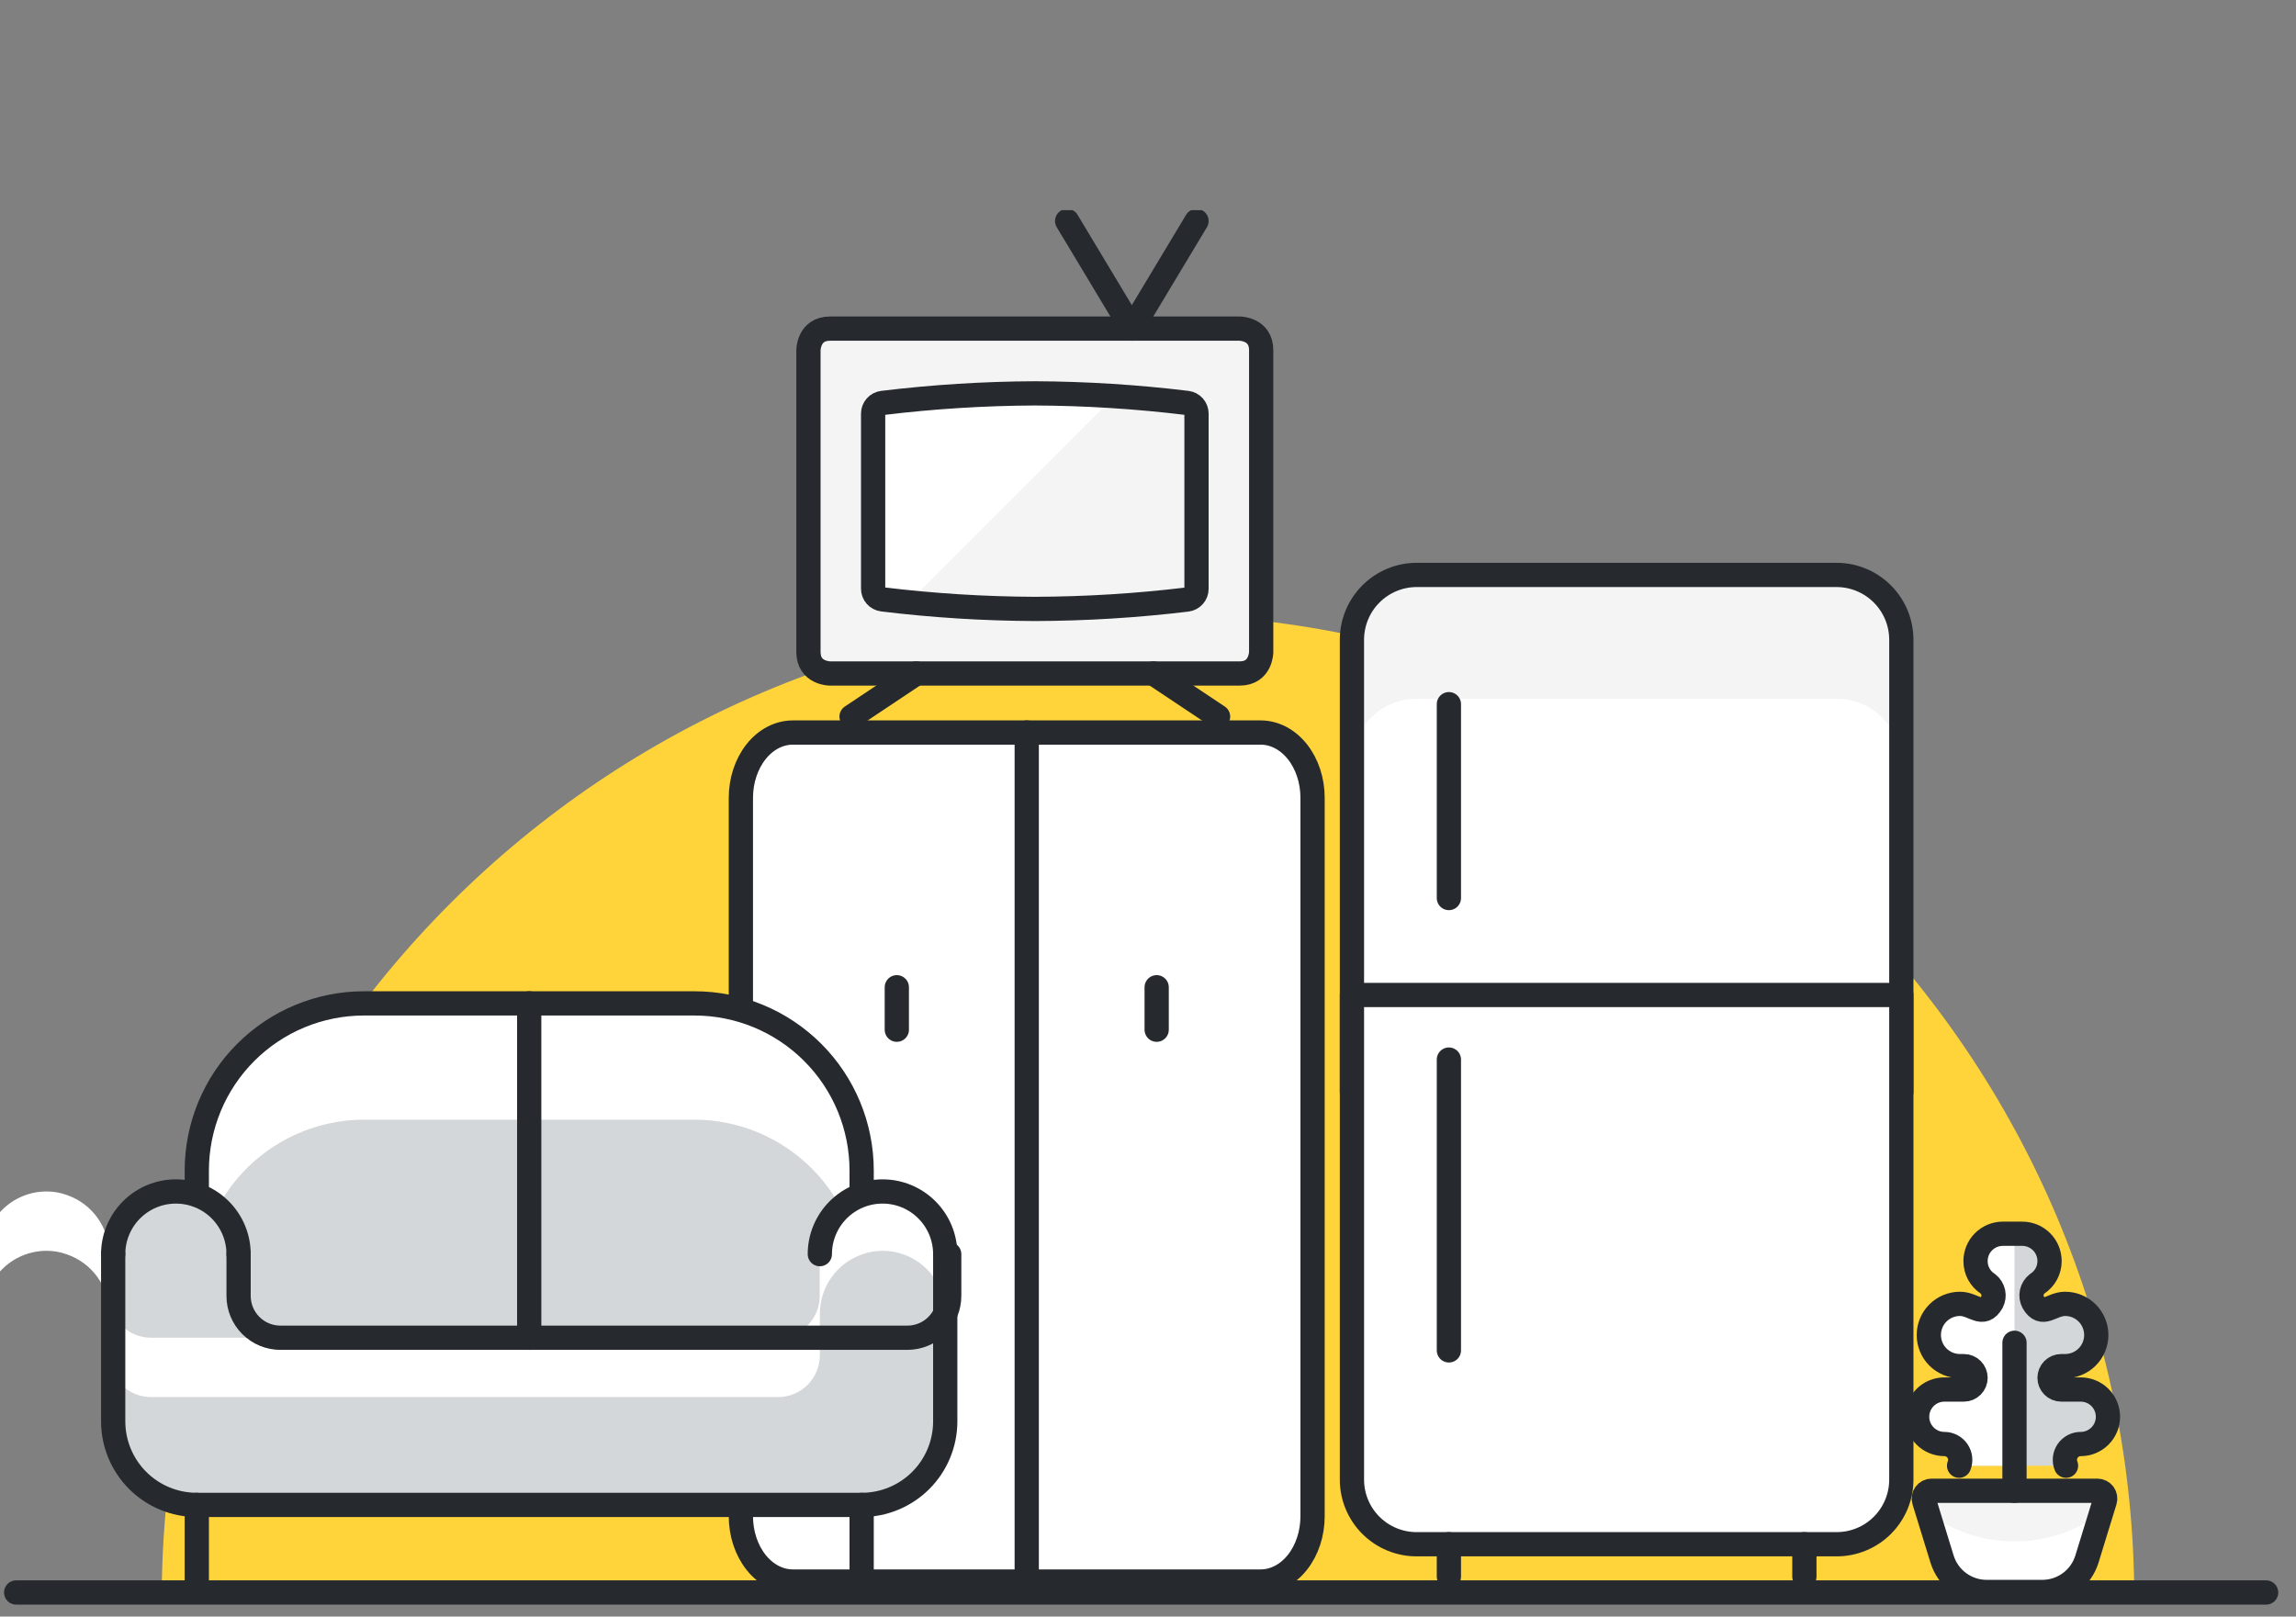 <svg width="142" height="100" viewBox="0 0 142 100" fill="none" xmlns="http://www.w3.org/2000/svg">
<rect x="0" y="0" width="142" height="100" fill="#808080" stroke="none"/>
<g clip-path="url(#clip0_1573_3740)">
<path fill-rule="evenodd" clip-rule="evenodd" d="M132 99C132 65.311 104.689 38 71 38C37.311 38 10 65.311 10 99H132Z" fill="#FFD43A"/>
<g clip-path="url(#clip1_1573_3740)">
<path d="M1 98.508H140.152" stroke="#262A2E" stroke-width="1.5" stroke-linecap="round" stroke-linejoin="round"/>
<path d="M117.591 39.562V67.543H83.613V39.562C83.616 38.502 84.039 37.487 84.788 36.739C85.537 35.989 86.551 35.567 87.611 35.564H113.593C114.652 35.567 115.667 35.989 116.416 36.739C117.165 37.487 117.587 38.502 117.591 39.562Z" fill="white"/>
<path d="M113.593 35.564H87.611C86.551 35.567 85.537 35.989 84.788 36.739C84.039 37.487 83.616 38.502 83.613 39.562V47.22C83.616 46.161 84.039 45.146 84.788 44.397C85.537 43.648 86.551 43.226 87.611 43.223H113.593C114.652 43.226 115.667 43.648 116.416 44.397C117.165 45.146 117.587 46.161 117.591 47.22V39.562C117.587 38.502 117.165 37.487 116.416 36.739C115.667 35.989 114.652 35.567 113.593 35.564Z" fill="#F4F4F4"/>
<path d="M117.591 39.562V67.543H83.613V39.562C83.616 38.502 84.039 37.487 84.788 36.739C85.537 35.989 86.551 35.567 87.611 35.564H113.593C114.652 35.567 115.667 35.989 116.416 36.739C117.165 37.487 117.587 38.502 117.591 39.562Z" stroke="#262A2E" stroke-width="1.5" stroke-linecap="round" stroke-linejoin="round"/>
<path d="M117.591 61.547V91.527C117.591 92.587 117.169 93.604 116.42 94.353C115.67 95.103 114.653 95.524 113.593 95.524H87.611C86.55 95.524 85.534 95.103 84.784 94.353C84.034 93.604 83.613 92.587 83.613 91.527V61.547H117.591Z" fill="white" stroke="#262A2E" stroke-width="1.5" stroke-linecap="round" stroke-linejoin="round"/>
<path d="M89.609 97.523V95.524" stroke="#262A2E" stroke-width="1.5" stroke-linecap="round" stroke-linejoin="round"/>
<path d="M111.595 97.523V95.524" stroke="#262A2E" stroke-width="1.5" stroke-linecap="round" stroke-linejoin="round"/>
<path d="M89.609 43.559V55.551" stroke="#262A2E" stroke-width="1.5" stroke-linecap="round" stroke-linejoin="round"/>
<path d="M89.609 65.544V83.532" stroke="#262A2E" stroke-width="1.5" stroke-linecap="round" stroke-linejoin="round"/>
<g clip-path="url(#clip2_1573_3740)">
<path d="M51.333 20.328H76.667C76.667 20.328 78 20.328 78 21.661V40.328C78 40.328 78 41.661 76.667 41.661H51.333C51.333 41.661 50 41.661 50 40.328V21.661C50 21.661 50 20.328 51.333 20.328Z" fill="#F4F4F4"/>
<path d="M76.667 20.333H51.333C50.98 20.333 50.641 20.474 50.391 20.724C50.141 20.974 50 21.313 50 21.667V25.667C50 25.313 50.141 24.974 50.391 24.724C50.641 24.474 50.98 24.333 51.333 24.333H76.667C77.02 24.333 77.359 24.474 77.609 24.724C77.859 24.974 78 25.313 78 25.667V21.667C78 21.313 77.859 20.974 77.609 20.724C77.359 20.474 77.02 20.333 76.667 20.333Z" fill="#F4F4F4"/>
<path d="M51.333 20.328H76.667C76.667 20.328 78 20.328 78 21.661V40.328C78 40.328 78 41.661 76.667 41.661H51.333C51.333 41.661 50 41.661 50 40.328V21.661C50 21.661 50 20.328 51.333 20.328Z" stroke="#262A2E" stroke-width="1.5" stroke-linecap="round" stroke-linejoin="round"/>
<path d="M56.667 41.661L52.667 44.328" stroke="#262A2E" stroke-width="1.5" stroke-linecap="round" stroke-linejoin="round"/>
<path d="M71.333 41.661L75.333 44.328" stroke="#262A2E" stroke-width="1.5" stroke-linecap="round" stroke-linejoin="round"/>
<path d="M74 36.42C74.001 36.583 73.942 36.742 73.835 36.864C73.727 36.987 73.578 37.066 73.416 37.087C70.291 37.463 67.147 37.657 64 37.667C60.853 37.654 57.709 37.457 54.584 37.077C54.422 37.057 54.273 36.978 54.165 36.855C54.057 36.732 53.999 36.574 54 36.411V25.591C53.999 25.427 54.057 25.269 54.165 25.146C54.273 25.023 54.422 24.944 54.584 24.924C57.709 24.544 60.852 24.347 64 24.333C67.147 24.347 70.291 24.544 73.416 24.924C73.578 24.944 73.727 25.023 73.835 25.146C73.942 25.269 74.001 25.427 74 25.591V36.42Z" fill="#F4F4F4"/>
<path d="M66 13.672L70 20.328L74 13.672" stroke="#262A2E" stroke-width="1.5" stroke-linecap="round" stroke-linejoin="round"/>
<path d="M64 24.333C60.852 24.347 57.709 24.544 54.584 24.924C54.422 24.944 54.273 25.023 54.165 25.146C54.057 25.269 53.999 25.427 54 25.591V36.42C53.999 36.583 54.057 36.742 54.165 36.864C54.273 36.987 54.422 37.066 54.584 37.087C54.96 37.132 55.517 37.196 56.191 37.265L68.933 24.513C67.291 24.399 65.646 24.338 64 24.333Z" fill="white"/>
<path d="M74 36.42C74.001 36.583 73.942 36.742 73.835 36.864C73.727 36.987 73.578 37.066 73.416 37.087C70.291 37.463 67.147 37.657 64 37.667C60.853 37.654 57.709 37.457 54.584 37.077C54.422 37.057 54.273 36.978 54.165 36.855C54.057 36.732 53.999 36.574 54 36.411V25.591C53.999 25.427 54.057 25.269 54.165 25.146C54.273 25.023 54.422 24.944 54.584 24.924C57.709 24.544 60.852 24.347 64 24.333C67.147 24.347 70.291 24.544 73.416 24.924C73.578 24.944 73.727 25.023 73.835 25.146C73.942 25.269 74.001 25.427 74 25.591V36.42Z" stroke="#262A2E" stroke-width="1.5" stroke-linecap="round" stroke-linejoin="round"/>
</g>
<path d="M78.457 45.149H48.543C47.661 45.149 46.816 45.577 46.192 46.34C45.569 47.102 45.219 48.136 45.219 49.214V93.934C45.219 95.013 45.569 96.047 46.192 96.809C46.816 97.572 47.661 98 48.543 98H78.457C79.339 98 80.184 97.572 80.808 96.809C81.431 96.047 81.781 95.013 81.781 93.934V49.214C81.781 48.136 81.431 47.102 80.808 46.34C80.184 45.577 79.339 45.149 78.457 45.149Z" fill="white"/>
<path d="M77.964 45.313H49.036C48.183 45.313 47.365 45.739 46.763 46.496C46.16 47.254 45.821 48.281 45.821 49.353V93.791C45.821 94.862 46.16 95.89 46.763 96.648C47.365 97.405 48.183 97.831 49.036 97.831H77.964C78.817 97.831 79.634 97.405 80.237 96.648C80.84 95.89 81.178 94.862 81.178 93.791V49.353C81.178 48.281 80.84 47.254 80.237 46.496C79.634 45.739 78.817 45.313 77.964 45.313Z" stroke="#262A2E" stroke-width="1.5" stroke-linecap="round" stroke-linejoin="round"/>
<path d="M63.5 45.313V97.836" stroke="#262A2E" stroke-width="1.5" stroke-linecap="round" stroke-linejoin="round"/>
<path d="M71.536 61.07V63.696" stroke="#262A2E" stroke-width="1.5" stroke-linecap="round" stroke-linejoin="round"/>
<path d="M55.465 61.07V63.696" stroke="#262A2E" stroke-width="1.5" stroke-linecap="round" stroke-linejoin="round"/>
<path d="M58.46 77.58V87.921C58.456 89.29 57.91 90.603 56.941 91.572C55.973 92.541 54.66 93.087 53.29 93.091H12.171C10.799 93.091 9.484 92.546 8.514 91.576C7.545 90.607 7 89.292 7 87.921V77.58C7 76.551 7.409 75.565 8.136 74.838C8.863 74.11 9.849 73.702 10.878 73.702C11.319 73.699 11.758 73.778 12.171 73.934C12.925 74.201 13.578 74.695 14.041 75.347C14.504 76 14.753 76.779 14.756 77.58V80.165C14.756 80.85 15.028 81.508 15.513 81.993C15.998 82.478 16.655 82.75 17.341 82.75H48.119C48.805 82.75 49.462 82.478 49.947 81.993C50.432 81.508 50.705 80.85 50.705 80.165V77.58C50.707 76.779 50.956 76 51.419 75.347C51.882 74.695 52.535 74.201 53.29 73.934C53.703 73.778 54.141 73.699 54.582 73.702C55.611 73.702 56.597 74.11 57.324 74.838C58.052 75.565 58.46 76.551 58.46 77.58Z" fill="#D4D7D9"/>
<path d="M53.29 72.409V73.934C52.536 74.201 51.883 74.695 51.42 75.347C50.957 76 50.707 76.779 50.705 77.579V80.165C50.705 80.85 50.433 81.508 49.948 81.993C49.463 82.478 48.805 82.75 48.12 82.75H17.341C16.656 82.75 15.998 82.478 15.513 81.993C15.028 81.508 14.756 80.85 14.756 80.165V77.579C14.754 76.779 14.504 76 14.041 75.347C13.579 74.695 12.925 74.201 12.171 73.934V72.409C12.171 69.666 13.26 67.036 15.2 65.097C17.139 63.158 19.769 62.068 22.512 62.068H42.949C45.692 62.068 48.322 63.158 50.261 65.097C52.201 67.036 53.29 69.666 53.29 72.409Z" fill="#D4D7D9"/>
<path d="M42.949 62.068H22.512C19.769 62.068 17.139 63.158 15.2 65.097C13.26 67.036 12.171 69.666 12.171 72.409V73.934C12.644 74.109 13.077 74.379 13.443 74.725C14.318 73.078 15.623 71.7 17.221 70.737C18.818 69.775 20.647 69.264 22.512 69.26H42.949C44.815 69.265 46.645 69.777 48.242 70.742C49.84 71.706 51.145 73.087 52.018 74.736C52.384 74.385 52.816 74.112 53.29 73.934V72.409C53.29 69.666 52.201 67.036 50.261 65.097C48.322 63.158 45.692 62.068 42.949 62.068Z" fill="white"/>
<path d="M54.582 73.702C54.141 73.699 53.703 73.778 53.29 73.934C52.535 74.201 51.882 74.695 51.419 75.347C50.956 76 50.707 76.779 50.705 77.58V80.165C50.705 80.85 50.432 81.508 49.947 81.993C49.462 82.478 48.805 82.75 48.119 82.75H9.341C8.655 82.75 7.998 82.478 7.513 81.993C7.028 81.508 6.756 80.85 6.756 80.165V77.58C6.753 76.779 6.504 76 6.041 75.347C5.578 74.695 4.925 74.201 4.17 73.934C3.758 73.778 3.319 73.699 2.878 73.702C1.849 73.702 0.863 74.11 0.136 74.838C-0.591 75.565 -1 76.551 -1 77.58V81.251C-1 80.222 -0.591 79.236 0.136 78.508C0.863 77.781 1.849 77.373 2.878 77.373C3.319 77.37 3.758 77.449 4.17 77.605C4.925 77.872 5.578 78.366 6.041 79.018C6.504 79.671 6.753 80.451 6.756 81.251V83.836C6.756 84.522 7.028 85.179 7.513 85.664C7.998 86.149 8.655 86.421 9.341 86.421H48.119C48.805 86.421 49.462 86.149 49.947 85.664C50.432 85.179 50.705 84.522 50.705 83.836V81.251C50.707 80.451 50.956 79.671 51.419 79.018C51.882 78.366 52.535 77.872 53.29 77.605C53.703 77.449 54.141 77.37 54.582 77.373C55.611 77.373 56.597 77.781 57.324 78.508C58.052 79.236 58.46 80.222 58.46 81.251V77.58C58.46 76.551 58.052 75.565 57.324 74.838C56.597 74.11 55.611 73.702 54.582 73.702Z" fill="white"/>
<path d="M12.171 93.091V98.261" stroke="#262A2E" stroke-width="1.5" stroke-linecap="round" stroke-linejoin="round"/>
<path d="M53.29 93.091V98.261" stroke="#262A2E" stroke-width="1.5" stroke-linecap="round" stroke-linejoin="round"/>
<path d="M7 77.58V87.921C7 89.292 7.545 90.607 8.514 91.577C9.484 92.546 10.799 93.091 12.171 93.091H53.29C54.661 93.091 55.976 92.546 56.946 91.577C57.916 90.607 58.46 89.292 58.46 87.921V77.58" stroke="#262A2E" stroke-width="1.5" stroke-linecap="round" stroke-linejoin="round"/>
<path d="M58.705 77.58V80.165C58.705 80.85 58.432 81.508 57.947 81.993C57.463 82.478 56.805 82.75 56.12 82.75H17.341C16.655 82.75 15.998 82.478 15.513 81.993C15.028 81.508 14.756 80.85 14.756 80.165V77.58" stroke="#262A2E" stroke-width="1.5" stroke-linecap="round" stroke-linejoin="round"/>
<path d="M53.29 73.865V72.409C53.29 69.666 52.201 67.036 50.261 65.097C48.322 63.158 45.692 62.068 42.949 62.068H22.512C19.769 62.068 17.139 63.158 15.2 65.097C13.26 67.036 12.171 69.666 12.171 72.409V73.901" stroke="#262A2E" stroke-width="1.5" stroke-linecap="round" stroke-linejoin="round"/>
<path d="M7 77.579C7 76.551 7.409 75.565 8.136 74.838C8.863 74.11 9.849 73.702 10.878 73.702C11.906 73.702 12.893 74.11 13.62 74.838C14.347 75.565 14.756 76.551 14.756 77.579" stroke="#262A2E" stroke-width="1.5" stroke-linecap="round" stroke-linejoin="round"/>
<path d="M58.46 77.579C58.46 76.551 58.051 75.565 57.324 74.838C56.597 74.11 55.61 73.702 54.582 73.702C53.553 73.702 52.567 74.11 51.84 74.838C51.113 75.565 50.704 76.551 50.704 77.579" stroke="#262A2E" stroke-width="1.5" stroke-linecap="round" stroke-linejoin="round"/>
<path d="M32.73 62.068V82.75" stroke="#262A2E" stroke-width="1.5" stroke-linecap="round" stroke-linejoin="round"/>
</g>
<path d="M127.776 90.667C127.717 90.518 127.695 90.357 127.712 90.198C127.729 90.039 127.785 89.887 127.874 89.755C127.964 89.622 128.085 89.514 128.226 89.439C128.367 89.364 128.525 89.325 128.684 89.325C129.132 89.325 129.56 89.147 129.877 88.831C130.193 88.514 130.37 88.086 130.37 87.638C130.37 87.191 130.193 86.763 129.877 86.446C129.56 86.13 129.132 85.953 128.684 85.953H127.48C127.289 85.953 127.105 85.876 126.969 85.741C126.834 85.605 126.758 85.422 126.758 85.23C126.758 85.038 126.834 84.855 126.969 84.719C127.105 84.584 127.289 84.507 127.48 84.507H127.721C128.232 84.507 128.722 84.304 129.084 83.943C129.445 83.582 129.648 83.091 129.648 82.581C129.648 82.069 129.445 81.579 129.084 81.218C128.722 80.857 128.232 80.654 127.721 80.654C126.854 80.654 126.316 81.537 125.748 80.557C125.648 80.368 125.617 80.15 125.662 79.94C125.707 79.731 125.825 79.544 125.994 79.413C126.23 79.261 126.424 79.052 126.558 78.805C126.691 78.558 126.76 78.281 126.758 78C126.756 77.554 126.578 77.126 126.262 76.811C125.946 76.496 125.518 76.318 125.072 76.318H123.867C123.42 76.318 122.991 76.496 122.675 76.812C122.359 77.128 122.182 77.557 122.181 78.004C122.179 78.285 122.247 78.562 122.381 78.809C122.515 79.056 122.709 79.265 122.945 79.416C123.113 79.548 123.23 79.734 123.275 79.942C123.32 80.151 123.29 80.368 123.191 80.557C122.623 81.533 122.088 80.654 121.218 80.654C120.707 80.654 120.217 80.857 119.855 81.218C119.494 81.579 119.291 82.069 119.291 82.581C119.291 83.091 119.494 83.582 119.855 83.943C120.217 84.304 120.707 84.507 121.218 84.507H121.459C121.65 84.507 121.834 84.584 121.97 84.719C122.105 84.855 122.181 85.038 122.181 85.23C122.181 85.422 122.105 85.605 121.97 85.741C121.834 85.876 121.65 85.953 121.459 85.953H120.254C119.807 85.953 119.378 86.13 119.062 86.446C118.746 86.763 118.568 87.191 118.568 87.638C118.568 88.086 118.746 88.514 119.062 88.831C119.378 89.147 119.807 89.325 120.254 89.325C120.414 89.325 120.572 89.364 120.713 89.439C120.854 89.514 120.975 89.622 121.065 89.755C121.154 89.887 121.21 90.039 121.227 90.198C121.244 90.357 121.222 90.518 121.163 90.667" fill="#D4D7D9"/>
<path d="M124.59 90.667V76.318H123.867C123.42 76.318 122.991 76.496 122.675 76.812C122.359 77.128 122.181 77.557 122.181 78.004C122.179 78.285 122.247 78.562 122.381 78.809C122.515 79.056 122.709 79.265 122.945 79.416C123.113 79.548 123.23 79.734 123.275 79.942C123.32 80.151 123.29 80.368 123.191 80.557C122.623 81.533 122.088 80.654 121.218 80.654C120.707 80.654 120.217 80.857 119.855 81.218C119.494 81.579 119.291 82.069 119.291 82.581C119.291 83.091 119.494 83.582 119.855 83.943C120.217 84.304 120.707 84.507 121.218 84.507H121.459C121.65 84.507 121.834 84.584 121.97 84.719C122.105 84.855 122.181 85.038 122.181 85.23C122.181 85.422 122.105 85.605 121.97 85.741C121.834 85.876 121.65 85.953 121.459 85.953H120.254C119.807 85.953 119.378 86.13 119.062 86.446C118.746 86.763 118.568 87.191 118.568 87.638C118.568 88.086 118.746 88.514 119.062 88.831C119.378 89.147 119.807 89.325 120.254 89.325C120.414 89.325 120.572 89.364 120.713 89.439C120.854 89.514 120.975 89.622 121.065 89.755C121.154 89.887 121.21 90.039 121.227 90.198C121.244 90.357 121.222 90.518 121.163 90.667H124.59Z" fill="white"/>
<path d="M129.072 96.437C128.89 97.028 128.523 97.545 128.026 97.912C127.529 98.279 126.927 98.477 126.308 98.477H122.871C122.253 98.477 121.651 98.279 121.153 97.912C120.656 97.545 120.29 97.028 120.108 96.437L119.001 92.838C118.979 92.766 118.974 92.69 118.986 92.616C118.999 92.542 119.029 92.472 119.073 92.411C119.118 92.351 119.176 92.301 119.243 92.267C119.31 92.233 119.384 92.215 119.459 92.215H129.718C129.793 92.215 129.868 92.233 129.935 92.267C130.002 92.3 130.061 92.35 130.106 92.41C130.15 92.471 130.18 92.541 130.193 92.616C130.206 92.69 130.201 92.766 130.179 92.838L129.072 96.437Z" fill="#F4F4F4"/>
<path d="M124.59 95.346C122.652 95.357 120.765 94.728 119.222 93.556L120.108 96.437C120.29 97.028 120.656 97.545 121.154 97.912C121.651 98.279 122.253 98.477 122.871 98.477H126.309C126.927 98.477 127.529 98.279 128.026 97.912C128.524 97.545 128.89 97.028 129.072 96.437L129.958 93.556C128.415 94.728 126.528 95.357 124.59 95.346Z" fill="white"/>
<path d="M127.776 90.667C127.717 90.518 127.695 90.357 127.712 90.198C127.729 90.039 127.785 89.887 127.874 89.755C127.964 89.622 128.085 89.514 128.226 89.439C128.367 89.364 128.525 89.325 128.684 89.325C129.132 89.325 129.56 89.147 129.877 88.831C130.193 88.514 130.37 88.086 130.37 87.638C130.37 87.191 130.193 86.763 129.877 86.446C129.56 86.13 129.132 85.953 128.684 85.953H127.48C127.289 85.953 127.105 85.876 126.969 85.741C126.834 85.605 126.758 85.422 126.758 85.23C126.758 85.038 126.834 84.855 126.969 84.719C127.105 84.584 127.289 84.507 127.48 84.507H127.721C128.232 84.507 128.722 84.304 129.084 83.943C129.445 83.582 129.648 83.091 129.648 82.581C129.648 82.069 129.445 81.579 129.084 81.218C128.722 80.857 128.232 80.654 127.721 80.654C126.854 80.654 126.316 81.537 125.748 80.557C125.648 80.368 125.617 80.15 125.662 79.94C125.707 79.731 125.825 79.544 125.994 79.413C126.23 79.261 126.424 79.052 126.558 78.805C126.691 78.558 126.76 78.281 126.758 78C126.756 77.554 126.578 77.126 126.262 76.811C125.946 76.496 125.518 76.318 125.072 76.318H123.867C123.42 76.318 122.991 76.496 122.675 76.812C122.359 77.128 122.182 77.557 122.181 78.004C122.179 78.285 122.247 78.562 122.381 78.809C122.515 79.056 122.709 79.265 122.945 79.416C123.113 79.548 123.23 79.734 123.275 79.942C123.32 80.151 123.29 80.368 123.191 80.557C122.623 81.533 122.088 80.654 121.218 80.654C120.707 80.654 120.217 80.857 119.855 81.218C119.494 81.579 119.291 82.069 119.291 82.581C119.291 83.091 119.494 83.582 119.855 83.943C120.217 84.304 120.707 84.507 121.218 84.507H121.459C121.65 84.507 121.834 84.584 121.97 84.719C122.105 84.855 122.181 85.038 122.181 85.23C122.181 85.422 122.105 85.605 121.97 85.741C121.834 85.876 121.65 85.953 121.459 85.953H120.254C119.807 85.953 119.378 86.13 119.062 86.446C118.746 86.763 118.568 87.191 118.568 87.638C118.568 88.086 118.746 88.514 119.062 88.831C119.378 89.147 119.807 89.325 120.254 89.325C120.414 89.325 120.572 89.364 120.713 89.439C120.854 89.514 120.975 89.622 121.065 89.755C121.154 89.887 121.21 90.039 121.227 90.198C121.244 90.357 121.222 90.518 121.163 90.667" stroke="#262A2E" stroke-width="1.5" stroke-linecap="round" stroke-linejoin="round"/>
<path d="M129.072 96.437C128.89 97.028 128.523 97.545 128.026 97.912C127.529 98.279 126.927 98.477 126.308 98.477H122.871C122.253 98.477 121.651 98.279 121.153 97.912C120.656 97.545 120.29 97.028 120.108 96.437L119.001 92.838C118.979 92.766 118.974 92.69 118.986 92.616C118.999 92.542 119.029 92.472 119.073 92.411C119.118 92.351 119.176 92.301 119.243 92.267C119.31 92.233 119.384 92.215 119.459 92.215H129.718C129.793 92.215 129.868 92.233 129.935 92.267C130.002 92.3 130.061 92.35 130.106 92.41C130.15 92.471 130.18 92.541 130.193 92.616C130.206 92.69 130.201 92.766 130.179 92.838L129.072 96.437Z" stroke="#262A2E" stroke-width="1.5" stroke-linecap="round" stroke-linejoin="round"/>
<path d="M124.59 92.215V83.062" stroke="#262A2E" stroke-width="1.5" stroke-linecap="round" stroke-linejoin="round"/>
</g>
<defs>
<clipPath id="clip0_1573_3740">
<rect width="142" height="100" fill="white"/>
</clipPath>
<clipPath id="clip1_1573_3740">
<rect width="142" height="100" fill="white"/>
</clipPath>
<clipPath id="clip2_1573_3740">
<rect width="32" height="32" fill="white" transform="translate(48 13)"/>
</clipPath>
</defs>
</svg>
